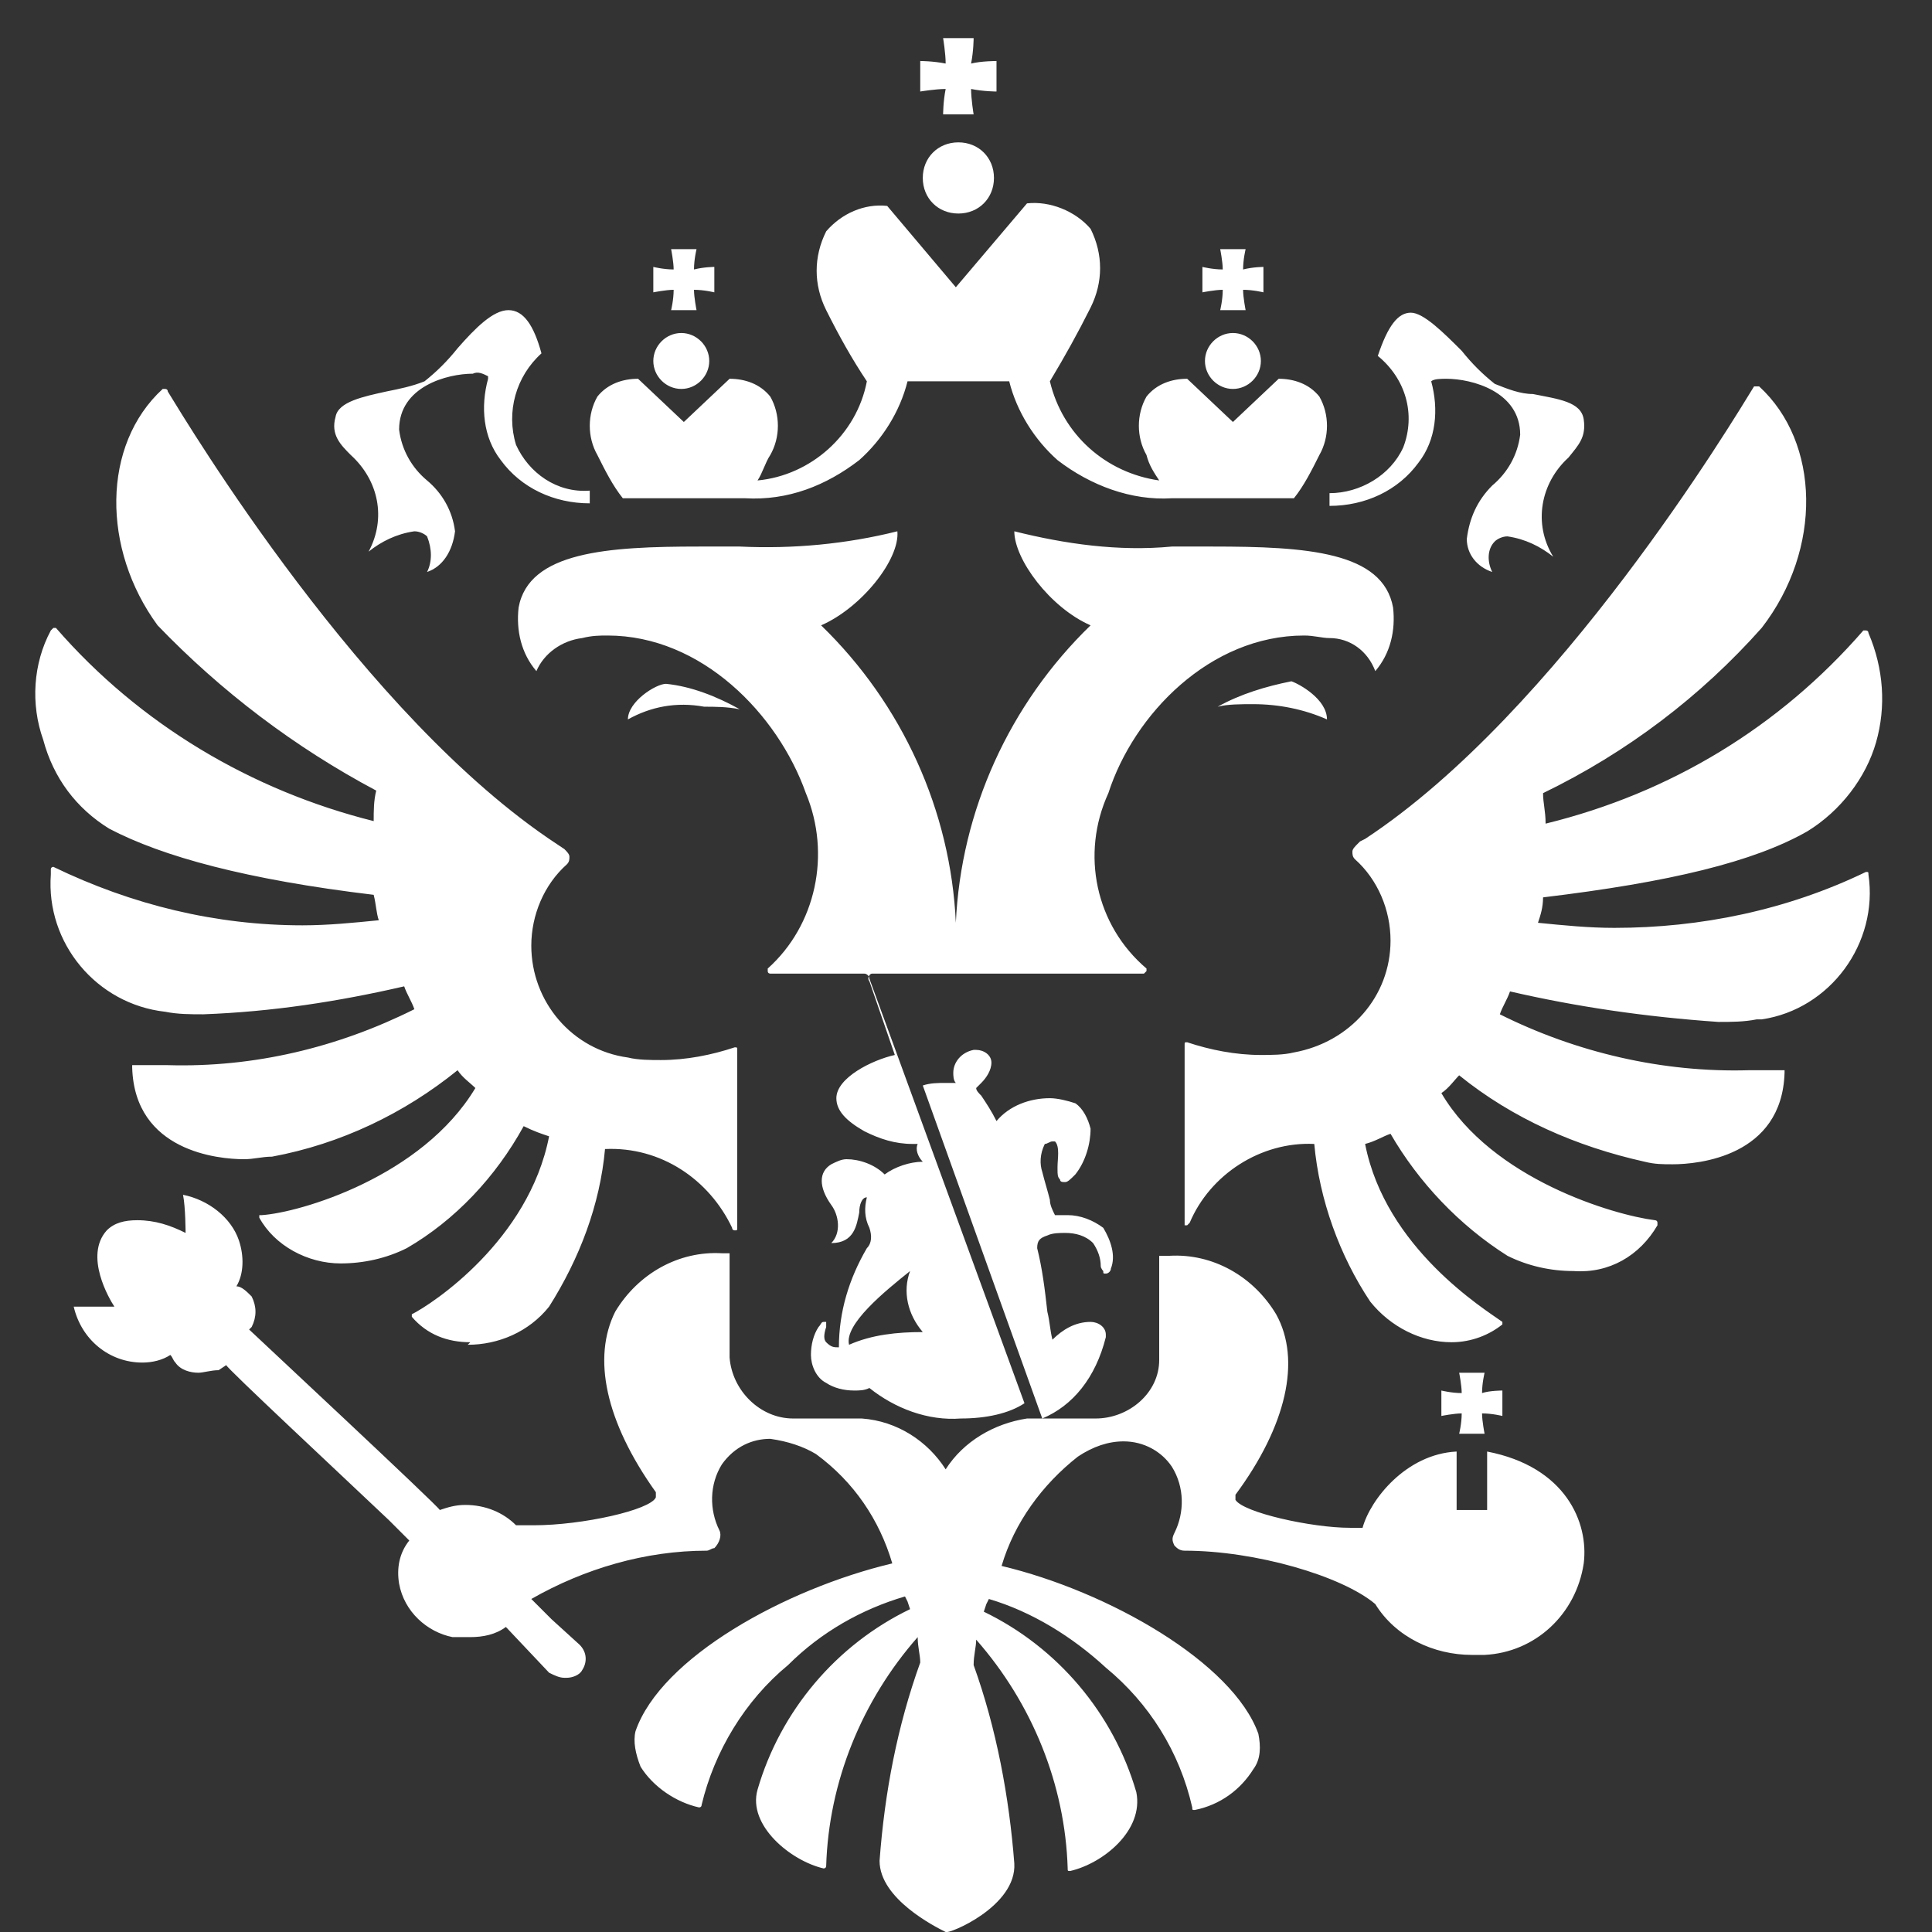 <svg id="Слой_1" data-name="Слой 1" xmlns="http://www.w3.org/2000/svg" viewBox="0 0 76 76"  width="76" height="76"><rect x="0" y="0" width="76" height="76" fill="#333333" stroke="none"/><defs><style>.cls-1{fill:#fff;}</style></defs><g id="_1_Gos" data-name=" 1 Gos"><path id="Fill_1" data-name="Fill 1" class="cls-1" d="M37.2,76L37.2,76c-0.4-0.2-2.6-1.3-2.6-2.8c0.2-2.7,0.7-5.3,1.6-7.8c0-0.3-0.1-0.6-0.1-1
		c-2.2,2.5-3.5,5.7-3.6,9c0,0.1-0.1,0.1-0.1,0.1l0,0c-1.3-0.3-3-1.7-2.6-3.1c0.9-3.1,3.1-5.7,6-7.1L35.7,63l-0.1-0.2
		c-1.7,0.5-3.3,1.4-4.6,2.7c-1.7,1.4-2.9,3.4-3.4,5.5c0,0.1-0.1,0.1-0.1,0.1l0,0c-0.9-0.2-1.8-0.8-2.3-1.6C25,69,24.9,68.5,25,68.1
		c1-2.9,5.9-5.6,10.1-6.6c-0.5-1.7-1.5-3.2-3-4.3c-0.5-0.3-1.1-0.5-1.8-0.6c-0.7,0-1.4,0.3-1.9,1c-0.5,0.8-0.5,1.8-0.1,2.6
		c0.1,0.2,0,0.5-0.2,0.7c-0.1,0-0.2,0.1-0.3,0.1c-2.4,0-4.8,0.7-6.9,1.9l0.8,0.8l1.1,1c0.3,0.3,0.3,0.7,0.1,1c0,0,0,0,0,0l0,0
		c-0.1,0.2-0.4,0.3-0.6,0.3h-0.1c-0.2,0-0.4-0.1-0.6-0.2L19.9,64c-0.4,0.3-0.9,0.4-1.4,0.4c-0.2,0-0.5,0-0.7,0c-1-0.2-1.9-1-2.1-2.1
		c-0.1-0.6,0-1.2,0.4-1.7l-0.8-0.8c-1.9-1.8-6.4-6-6.4-6.1l-0.3,0.2C8.3,53.9,8,54,7.8,54c-0.3,0-0.7-0.1-0.9-0.4
		c-0.1-0.1-0.1-0.2-0.2-0.3c-0.3,0.2-0.7,0.3-1.1,0.3c-1.3,0-2.4-0.9-2.7-2.2c0.2,0,0.5,0,0.9,0h0.7c-0.2-0.3-1.2-2-0.3-3
		c0.3-0.3,0.7-0.4,1.2-0.4c0.7,0,1.3,0.2,1.9,0.5c0,0,0-1-0.1-1.5c1,0.2,1.9,0.9,2.2,1.8c0.2,0.6,0.2,1.3-0.1,1.8l0,0
		c0.2,0,0.4,0.2,0.6,0.4c0.2,0.4,0.2,0.8,0,1.2l-0.1,0.1c0.1,0.1,7.5,7,7.5,7.1c0.3-0.1,0.6-0.2,1-0.2c0.8,0,1.5,0.3,2,0.8
		c0.2,0,0.5,0,0.7,0c1.9,0,4.6-0.6,4.8-1.1c0,0,0-0.1,0-0.2c-2-2.8-2.5-5.3-1.6-7.1c0.9-1.5,2.5-2.4,4.2-2.3h0.3v4.1
		c0.1,1.3,1.2,2.4,2.5,2.4h2.7c1.4,0.1,2.6,0.9,3.3,2l0,0c0.7-1.1,1.9-1.8,3.2-2h2.7c1.3,0,2.5-1,2.5-2.3c0,0,0,0,0,0v-4.1H46
		c1.7-0.1,3.3,0.8,4.2,2.3c1,1.8,0.4,4.4-1.6,7.1c0,0.1,0,0.1,0,0.2c0.3,0.5,3,1.1,4.5,1.1c0.2,0,0.3,0,0.5,0c0.3-1.1,1.7-2.9,3.7-3
		l0,2.3l1.2,0l0-2.3c3.1,0.6,4,2.8,3.8,4.4c-0.3,2-1.9,3.5-3.9,3.6c-0.2,0-0.3,0-0.5,0c-1.5,0-3-0.7-3.8-2C52.8,62,49.4,61,46.6,61
		c-0.2,0-0.3-0.1-0.4-0.2c-0.1-0.2-0.1-0.3,0-0.5c0.4-0.8,0.4-1.8-0.1-2.6c-0.4-0.6-1.1-1-1.9-1c-0.6,0-1.2,0.2-1.8,0.6
		c-1.4,1.1-2.5,2.6-3,4.3c4.2,1,9.1,3.8,10.1,6.6c0.1,0.5,0.1,1-0.2,1.4c-0.5,0.8-1.3,1.4-2.3,1.6l0,0c-0.1,0-0.1,0-0.1-0.1
		c-0.5-2.2-1.7-4.1-3.4-5.5c-1.3-1.2-2.9-2.2-4.6-2.7l-0.1,0.2l-0.1,0.3c2.9,1.4,5.1,4,6,7.1c0.3,1.5-1.3,2.8-2.6,3.1l0,0
		c-0.1,0-0.1,0-0.1-0.1c0,0,0,0,0,0c-0.1-3.3-1.4-6.5-3.6-9c0,0.3-0.1,0.6-0.1,1c0.9,2.5,1.4,5.2,1.6,7.8C40,75,37.3,76.1,37.2,76
		L37.2,76z M41,55.8L41,55.8l-4.7-13.1c0.3-0.1,0.6-0.1,0.9-0.1h0.4c-0.1-0.1-0.1-0.3-0.1-0.4c0-0.4,0.3-0.8,0.8-0.9h0.1
		c0.3,0,0.6,0.2,0.6,0.5v0c0,0.3-0.2,0.6-0.4,0.8c-0.1,0.1-0.1,0.1-0.2,0.2c0,0.1,0.1,0.2,0.2,0.3c0.2,0.3,0.4,0.6,0.6,1
		c0.5-0.6,1.3-0.9,2.1-0.9c0.3,0,0.7,0.1,1,0.2c0.3,0.2,0.5,0.6,0.6,1c0,0.6-0.2,1.3-0.6,1.8c-0.2,0.2-0.3,0.3-0.4,0.3l0,0
		c-0.1,0-0.2,0-0.2-0.1c-0.1-0.1-0.1-0.2-0.1-0.4c0,0,0-0.1,0-0.1c0-0.3,0.1-0.8-0.1-1c0,0-0.1,0-0.1,0c-0.1,0-0.2,0.1-0.3,0.1
		c-0.2,0.4-0.2,0.8-0.1,1.1c0.1,0.4,0.2,0.7,0.3,1.1c0,0.2,0.1,0.4,0.2,0.6c0.2,0,0.3,0,0.5,0c0.5,0,1,0.2,1.4,0.5
		c0.3,0.5,0.5,1.1,0.3,1.6c0,0.1-0.1,0.2-0.2,0.2c0,0,0,0,0,0c-0.1,0-0.1,0-0.1-0.1c0,0-0.1-0.1-0.1-0.2c0-0.3-0.1-0.6-0.3-0.9
		c-0.3-0.3-0.7-0.4-1.1-0.4c-0.2,0-0.5,0-0.7,0.1c-0.3,0.1-0.4,0.2-0.4,0.5c0.2,0.8,0.3,1.6,0.4,2.5c0.1,0.4,0.1,0.7,0.2,1.1
		c0.4-0.4,0.9-0.7,1.5-0.7c0.3,0,0.6,0.2,0.6,0.5c0,0,0,0,0,0c0,0,0,0.1,0,0.1C43.1,54.2,42.2,55.3,41,55.8L41,55.8z M37.8,55.8
		c-1.3,0.1-2.6-0.4-3.6-1.2c-0.2,0.1-0.4,0.1-0.6,0.1c-0.4,0-0.8-0.1-1.1-0.3c-0.4-0.2-0.6-0.7-0.6-1.1c0-0.4,0.1-0.8,0.3-1.1
		c0.1-0.1,0.1-0.2,0.2-0.2c0,0,0.1,0,0.1,0c0,0.1,0,0.2,0,0.2c-0.1,0.3-0.1,0.5,0,0.6C32.7,53,32.8,53,33,53c0-1.4,0.4-2.7,1.1-3.9
		c0.2-0.2,0.2-0.5,0.1-0.8c-0.2-0.4-0.2-0.8-0.1-1.2c-0.2,0-0.3,0.3-0.3,0.6c-0.1,0.5-0.2,1.2-1.1,1.2c0.4-0.4,0.3-1.1,0-1.5
		c-0.5-0.7-0.5-1.3,0-1.6c0.2-0.1,0.4-0.2,0.6-0.2c0.5,0,1.1,0.2,1.5,0.6c0.4-0.3,1-0.5,1.5-0.5c-0.2-0.2-0.3-0.5-0.2-0.7h-0.2
		c-0.7,0-1.3-0.2-1.9-0.5c-0.7-0.4-1.1-0.8-1.1-1.3c0-0.8,1.4-1.5,2.3-1.7l-1-2.9c-0.1-0.1,0-0.3,0.1-0.3c0,0,0,0,0,0h-4
		c0,0-0.1,0-0.1-0.1c0,0,0-0.1,0-0.1c1.9-1.7,2.5-4.5,1.5-6.9c-1.1-3.1-4.1-6.2-7.8-6.2c-0.3,0-0.6,0-1,0.1
		c-0.8,0.1-1.5,0.6-1.8,1.3c-0.6-0.7-0.8-1.6-0.7-2.5c0.4-2.2,3.5-2.4,7.1-2.4h1.6c2.1,0.1,4.2-0.1,6.2-0.6c0.1,1.1-1.4,3-3,3.7
		c3.2,3.1,5.1,7.3,5.3,11.7c0.2-4.4,2.1-8.6,5.3-11.7c-1.6-0.7-3-2.6-3-3.7c2,0.5,4.1,0.8,6.2,0.6h1.6c3.7,0,6.7,0.2,7.1,2.4
		c0.1,0.9-0.1,1.8-0.7,2.5c-0.3-0.8-1-1.3-1.8-1.3c-0.3,0-0.6-0.1-1-0.1c-3.7,0-6.7,3.1-7.7,6.2c-1.1,2.4-0.5,5.2,1.5,6.9
		c0,0,0,0.1,0,0.1c0,0-0.1,0.1-0.1,0.1h-11c0.1,0,0.2,0.1,0.2,0.2l6.1,16.7C39.7,55.6,38.8,55.8,37.8,55.8L37.8,55.8z M35.8,50
		c-1,0.8-2.6,2.1-2.4,2.9c0.9-0.4,1.9-0.5,2.9-0.5C35.7,51.7,35.5,50.8,35.8,50z M57.1,52.8L57.1,52.8c-1.2,0-2.4-0.6-3.2-1.6
		c-1.2-1.8-2-4-2.2-6.2c-2.1-0.1-4.1,1.2-4.9,3.1c0,0-0.1,0.1-0.1,0.1c0,0-0.1,0-0.1,0c0,0,0,0,0-0.1v-7c0-0.1,0-0.1,0.1-0.1l0,0
		l0,0c0.9,0.3,1.9,0.5,2.9,0.5c0.4,0,0.9,0,1.3-0.1c2.2-0.4,3.8-2.2,3.8-4.4c0-1.2-0.5-2.4-1.4-3.2c-0.1-0.1-0.1-0.2-0.1-0.3
		c0-0.1,0.1-0.2,0.2-0.3l0.1-0.1l0.2-0.1c7.6-5,14.5-16.5,15.3-17.8c0,0,0.1,0,0.2,0l0,0c2.4,2.2,2.5,6.4,0.1,9.5
		c-2.4,2.7-5.3,4.9-8.6,6.5c0,0.4,0.1,0.7,0.1,1.2c4.9-1.2,9.2-3.8,12.5-7.6c0,0,0.1,0,0.1,0c0,0,0.1,0,0.1,0.1
		c0.6,1.4,0.7,2.9,0.3,4.3c-0.4,1.4-1.4,2.7-2.7,3.5c-2.1,1.2-5.4,2-10.4,2.6c0,0.4-0.1,0.7-0.2,1c1,0.1,2,0.2,3,0.2
		c3.4,0,6.8-0.7,9.9-2.2l0,0c0.1,0,0.1,0,0.1,0.1c0.4,2.7-1.5,5.3-4.2,5.7h-0.2c-0.5,0.1-1,0.1-1.5,0.1C64.7,40,62,39.6,59.4,39
		c-0.1,0.3-0.3,0.6-0.4,0.9c3,1.5,6.4,2.3,9.8,2.2c0.6,0,1.1,0,1.3,0h0.1c0,0,0,0.1,0,0.1c-0.1,3.3-3.4,3.6-4.4,3.6
		c-0.4,0-0.7,0-1.1-0.1c-2.7-0.6-5.2-1.7-7.3-3.4c-0.2,0.2-0.4,0.5-0.7,0.7c2,3.4,6.8,4.8,8.4,5c0,0,0.1,0,0.1,0.1c0,0,0,0.1,0,0.1
		c-0.7,1.2-1.9,1.9-3.3,1.8c-0.9,0-1.8-0.2-2.6-0.6c-1.9-1.2-3.5-2.9-4.6-4.8c-0.3,0.1-0.6,0.3-1,0.4c0.8,4.1,4.7,6.5,5.4,7
		c0,0,0,0.1,0,0.1l0,0C58.6,52.5,57.9,52.8,57.1,52.8L57.1,52.8z M18.5,52.8c-0.9,0-1.7-0.3-2.3-1c0,0,0-0.1,0-0.1l0,0
		c0.8-0.4,4.6-2.9,5.4-7c-0.3-0.1-0.6-0.2-1-0.4c-1.1,2-2.7,3.7-4.6,4.8c-0.8,0.4-1.7,0.6-2.6,0.6c-1.3,0-2.6-0.7-3.2-1.8
		c0,0,0-0.1,0-0.1c0,0,0.1,0,0.1,0c1.5-0.1,6.3-1.5,8.4-5c-0.2-0.2-0.5-0.4-0.7-0.7c-2.1,1.7-4.6,2.9-7.3,3.4
		c-0.4,0-0.7,0.1-1.1,0.1c-1,0-4.3-0.3-4.4-3.6c0,0,0-0.1,0-0.1c0,0,0.1,0,0.1,0c0.3,0,0.7,0,1.3,0c3.4,0.1,6.7-0.7,9.7-2.2
		c-0.1-0.3-0.3-0.6-0.4-0.9l0,0c-2.6,0.6-5.2,1-7.9,1.1c-0.5,0-1,0-1.5-0.1c-2.7-0.3-4.7-2.7-4.5-5.4c0,0,0,0,0,0v-0.2
		c0-0.1,0.1-0.1,0.1-0.1c0,0,0,0,0,0l0,0c3.1,1.5,6.4,2.3,9.8,2.3c1,0,2-0.1,3-0.2c-0.1-0.3-0.1-0.6-0.2-1c-5-0.6-8.3-1.5-10.4-2.6
		c-1.3-0.8-2.2-2-2.6-3.5c-0.5-1.4-0.4-3,0.3-4.3c0,0,0.1-0.1,0.1-0.1c0,0,0.1,0,0.1,0c3.3,3.8,7.7,6.4,12.5,7.6
		c0-0.4,0-0.8,0.1-1.2c-3.2-1.7-6.1-3.9-8.6-6.5C4,21.6,4,17.5,6.4,15.3c0,0,0.1,0,0.1,0c0,0,0.1,0,0.1,0.1
		c0.8,1.3,7.7,12.8,15.3,17.8l0.3,0.2l0,0c0.1,0.1,0.2,0.2,0.2,0.3c0,0.1,0,0.2-0.1,0.3c-0.9,0.8-1.4,2-1.4,3.2
		c0,2.2,1.6,4.1,3.8,4.4c0.4,0.1,0.9,0.1,1.3,0.1c1,0,2-0.2,2.9-0.5l0,0c0.1,0,0.1,0,0.1,0.1c0,0,0,0,0,0l0,0v7c0,0.1,0,0.1-0.1,0.1
		c0,0,0,0,0,0l0,0c0,0-0.1,0-0.1-0.1c-0.9-1.9-2.8-3.2-5-3.1c-0.2,2.2-1,4.3-2.2,6.2c-0.8,1-2,1.5-3.2,1.5L18.5,52.8z M52.2,28.3
		L52.2,28.3c-0.9-0.4-1.9-0.6-2.9-0.6c-0.5,0-1,0-1.4,0.1c0.9-0.5,1.9-0.8,2.9-1C51.1,26.9,52.2,27.5,52.2,28.3z M24.7,28.3
		L24.7,28.3c0-0.7,1.1-1.4,1.5-1.4c1,0.1,2,0.5,2.9,1c-0.5-0.1-1-0.1-1.4-0.1C26.6,27.6,25.6,27.8,24.7,28.3z M58.7,22.5L58.7,22.5
		c-0.6-0.2-1-0.7-1-1.3c0.1-0.8,0.4-1.5,1-2.1c0.6-0.5,1-1.2,1.1-2c0-1.7-1.9-2.2-2.9-2.2c-0.2,0-0.5,0-0.6,0.1l0,0
		c0.3,1.1,0.2,2.3-0.5,3.2c-0.8,1.1-2.1,1.7-3.5,1.7c0-0.2,0-0.3,0-0.5c1.2,0,2.4-0.7,2.9-1.8c0.5-1.3,0.1-2.7-1-3.6
		c0.4-1.2,0.8-1.7,1.3-1.7s1.3,0.8,2,1.5c0.4,0.5,0.8,0.9,1.3,1.3c0.5,0.2,1,0.4,1.5,0.4c1,0.2,1.9,0.3,2,1c0.1,0.7-0.2,1-0.6,1.5
		c-1.1,1-1.4,2.6-0.6,3.9c-0.5-0.4-1.1-0.7-1.8-0.8c-0.2,0-0.4,0.1-0.5,0.2C58.5,21.6,58.5,22.1,58.7,22.5L58.7,22.5z M16.8,22.5
		L16.8,22.5c0.2-0.4,0.2-0.9,0-1.4c-0.1-0.1-0.3-0.2-0.5-0.2c-0.7,0.1-1.3,0.4-1.8,0.8c0.7-1.3,0.4-2.8-0.7-3.8
		c-0.4-0.4-0.8-0.8-0.6-1.5c0.1-0.6,1.1-0.8,2-1c0.5-0.1,1-0.2,1.5-0.4c0.5-0.4,0.9-0.8,1.3-1.3c0.7-0.8,1.4-1.5,2-1.5
		c0.6,0,1,0.6,1.3,1.7c-1,0.9-1.4,2.3-1,3.6c0.5,1.1,1.6,1.9,2.9,1.8l0,0c0,0.2,0,0.3,0,0.5c-1.4,0-2.7-0.6-3.5-1.7
		c-0.7-0.9-0.8-2.1-0.5-3.2c0,0,0,0,0-0.1c-0.2-0.1-0.4-0.2-0.6-0.1c-1,0-2.9,0.5-2.9,2.2c0.1,0.8,0.5,1.5,1.1,2
		c0.6,0.5,1,1.2,1.1,2C17.8,21.7,17.4,22.3,16.8,22.5L16.8,22.5z M50.9,19.6h-4.8c-1.6,0.1-3.2-0.5-4.5-1.5
		c-0.9-0.8-1.6-1.9-1.9-3.1h-4c-0.3,1.2-1,2.3-1.9,3.1c-1.3,1-2.8,1.6-4.5,1.5h-4.8c-0.4-0.5-0.7-1.1-1-1.7c-0.4-0.7-0.4-1.6,0-2.3
		c0.4-0.5,1-0.7,1.6-0.7l1.8,1.7l1.8-1.7c0.6,0,1.2,0.2,1.6,0.7c0.4,0.7,0.4,1.6,0,2.3c-0.2,0.3-0.3,0.7-0.5,1
		c2.1-0.2,3.9-1.8,4.3-3.9l0,0c-0.6-0.9-1.1-1.8-1.6-2.8c-0.5-1-0.5-2.1,0-3.1c0.6-0.7,1.5-1.1,2.4-1l2.7,3.2L40.4,8
		c0.9-0.1,1.9,0.3,2.5,1c0.5,1,0.5,2.1,0,3.1c-0.5,1-1,1.9-1.6,2.9c0.5,2.1,2.2,3.6,4.3,3.9c-0.2-0.3-0.4-0.6-0.5-1
		c-0.4-0.7-0.4-1.6,0-2.3c0.4-0.5,1-0.7,1.6-0.7l1.8,1.7l1.8-1.7c0.6,0,1.2,0.2,1.6,0.7c0.4,0.7,0.4,1.6,0,2.3
		C51.6,18.5,51.3,19.1,50.9,19.6L50.9,19.6z M39.1,7c0,0.8-0.6,1.4-1.4,1.4S36.3,7.8,36.3,7s0.6-1.4,1.4-1.4S39.1,6.2,39.1,7z
		 M49.6,14.2c0,0.6-0.5,1.1-1.1,1.1c-0.6,0-1.1-0.5-1.1-1.1c0-0.6,0.5-1.1,1.1-1.1C49.1,13.1,49.6,13.6,49.6,14.2z M27.9,14.2
		c0,0.6-0.5,1.1-1.1,1.1s-1.1-0.5-1.1-1.1c0-0.6,0.5-1.1,1.1-1.1S27.9,13.6,27.9,14.2z M38.2,2.5c0.1-0.5,0.1-1,0.1-1s-0.5,0-0.6,0
		c-0.2,0-0.6,0-0.6,0s0.1,0.6,0.1,1c-0.5-0.1-1-0.1-1-0.1s0,0.5,0,0.6c0,0.2,0,0.6,0,0.6s0.6-0.1,1-0.1c-0.1,0.5-0.1,1-0.1,1
		s0.5,0,0.6,0c0.2,0,0.6,0,0.6,0s-0.1-0.6-0.1-1c0.5,0.1,1,0.1,1,0.1s0-0.5,0-0.6c0-0.2,0-0.6,0-0.6S38.6,2.4,38.2,2.5z M48.9,10.6
		c0-0.4,0.1-0.8,0.1-0.8s-0.4,0-0.5,0s-0.5,0-0.5,0s0.1,0.5,0.1,0.8c-0.4,0-0.8-0.1-0.8-0.1s0,0.4,0,0.5s0,0.5,0,0.5
		s0.5-0.1,0.8-0.1c0,0.4-0.1,0.8-0.1,0.8s0.4,0,0.5,0s0.5,0,0.5,0s-0.1-0.5-0.1-0.8c0.4,0,0.8,0.1,0.8,0.1s0-0.4,0-0.5s0-0.5,0-0.5
		S49.3,10.5,48.9,10.6z M58.3,54.8c0-0.4,0.1-0.8,0.1-0.8s-0.4,0-0.5,0s-0.5,0-0.5,0s0.1,0.5,0.1,0.8c-0.4,0-0.8-0.1-0.8-0.1
		s0,0.4,0,0.5s0,0.5,0,0.5s0.5-0.1,0.8-0.1c0,0.4-0.1,0.8-0.1,0.8s0.4,0,0.5,0s0.5,0,0.5,0s-0.1-0.5-0.1-0.8c0.4,0,0.8,0.1,0.8,0.1
		s0-0.4,0-0.5s0-0.5,0-0.5S58.6,54.7,58.3,54.8z M27.3,10.6c0-0.4,0.1-0.8,0.1-0.8s-0.4,0-0.5,0s-0.5,0-0.5,0s0.1,0.5,0.1,0.8
		c-0.4,0-0.8-0.1-0.8-0.1s0,0.4,0,0.5s0,0.5,0,0.5s0.5-0.1,0.8-0.1c0,0.4-0.1,0.8-0.1,0.8s0.4,0,0.5,0s0.5,0,0.5,0s-0.1-0.5-0.1-0.8
		c0.4,0,0.8,0.1,0.8,0.1s0-0.4,0-0.5s0-0.5,0-0.5S27.7,10.5,27.3,10.6z"/>
</g>
</svg>
